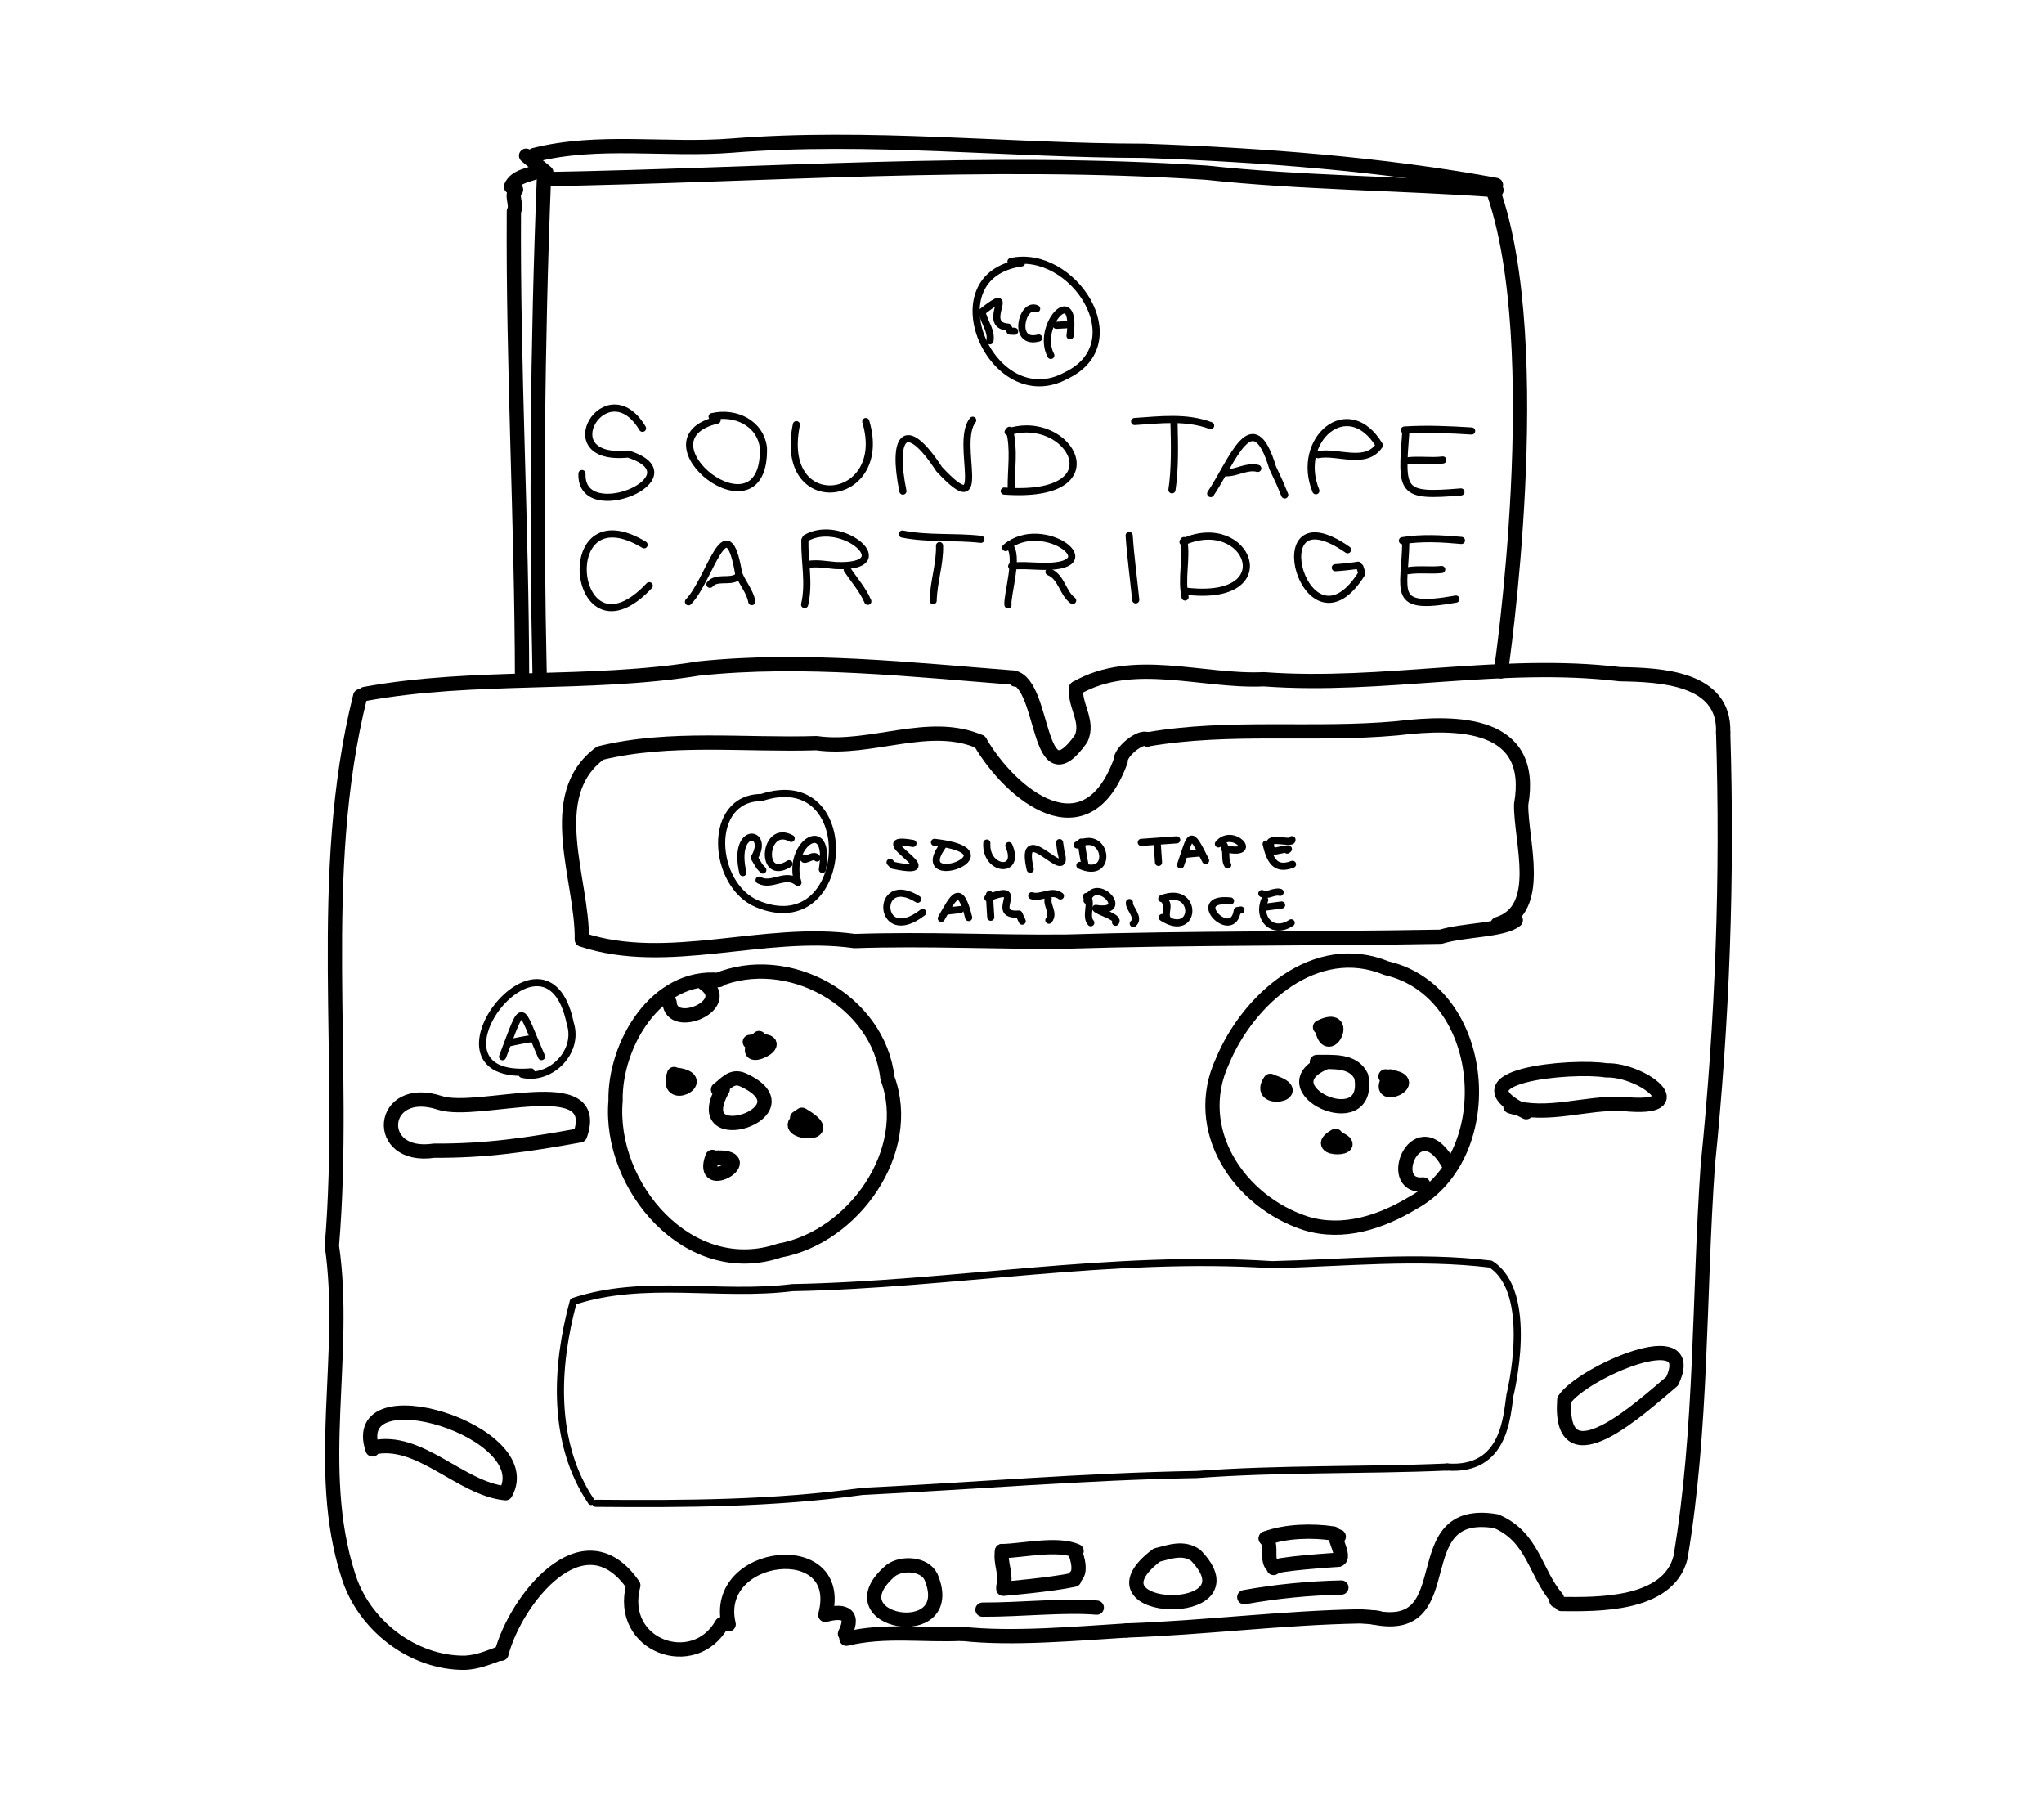 <?xml version="1.0" encoding="UTF-8" standalone="no"?>
<!-- Created by Ashley Blewer - This work is licensed under a Creative Commons Attribution 4.0 International License -->

<svg
   width="544"
   height="480"
   viewBox="0 0 143.933 127"
   version="1.1"
   id="svg2490"
   inkscape:version="1.2.2 (1:1.2.2+202212051552+b0a8486541)"
   sodipodi:docname="1958-sound-tape-cartridge-3.svg"
   xmlns:inkscape="http://www.inkscape.org/namespaces/inkscape"
   xmlns:sodipodi="http://sodipodi.sourceforge.net/DTD/sodipodi-0.dtd"
   xmlns="http://www.w3.org/2000/svg"
   xmlns:svg="http://www.w3.org/2000/svg">
  <sodipodi:namedview
     id="namedview2492"
     pagecolor="#ffffff"
     bordercolor="#666666"
     borderopacity="1.0"
     inkscape:pageshadow="2"
     inkscape:pageopacity="0.0"
     inkscape:pagecheckerboard="0"
     inkscape:document-units="mm"
     showgrid="false"
     units="px"
     inkscape:zoom="0.90583674"
     inkscape:cx="53.541657"
     inkscape:cy="253.35691"
     inkscape:window-width="1846"
     inkscape:window-height="1136"
     inkscape:window-x="0"
     inkscape:window-y="0"
     inkscape:window-maximized="1"
     inkscape:current-layer="g4731"
     inkscape:showpageshadow="2"
     inkscape:deskcolor="#d1d1d1" />
  <defs
     id="defs2487" />
  <g
     inkscape:label="Layer 1"
     inkscape:groupmode="layer"
     id="layer1">
    <g
       id="g4731"
       transform="matrix(0.33,0,0,0.329,-241.789,1.731)"
       style="stroke-width:2.687">
      <g
         id="g104528"
         transform="matrix(1,0,0,-1,0,792)"
         style="stroke-width:2.687">
        <g
           id="g104530"
           style="stroke-width:2.687" />
      </g>
      <g
         id="g104996"
         transform="matrix(1,0,0,-1,0,792)"
         style="stroke-width:2.687">
        <g
           id="g104998"
           style="stroke-width:2.687" />
      </g>
      <g
         id="g4111"
         transform="matrix(1.038,0,0,1.04,-45.963,-38.891)"
         style="stroke-width:1.122">
        <g
           id="g1042"
           transform="matrix(1,0,0,-1,0,792)"
           style="stroke-width:1.122">
          <g
             id="g1044"
             style="stroke-width:1.122">
            <path
               d="m 861.103,619.944 c -0.759,34.356 -0.483,68.736 0.867,103.074"
               style="fill:none;stroke:#000000;stroke-width:2.934;stroke-linecap:round;stroke-linejoin:round;stroke-miterlimit:10;stroke-dasharray:none;stroke-opacity:1"
               id="path1046"
               sodipodi:nodetypes="ccccc" />
          </g>
        </g>
        <g
           id="g1048"
           transform="matrix(1,0,0,-1,0,792)"
           style="stroke-width:1.122">
          <g
             id="g1050"
             style="stroke-width:1.122">
            <path
               d="m 857.474,619.944 c -0.056,32.09 -1.883,64.153 -1.683,96.246 0.75,1.411 -0.733,3.19 0.449,4.464"
               style="fill:none;stroke:#000000;stroke-width:2.934;stroke-linecap:round;stroke-linejoin:round;stroke-miterlimit:10;stroke-dasharray:none;stroke-opacity:1"
               id="path1052"
               sodipodi:nodetypes="ccc" />
          </g>
        </g>
        <g
           id="g1054"
           transform="matrix(1,0,0,-1,0,792)"
           style="stroke-width:1.122">
          <g
             id="g1056"
             style="stroke-width:1.122">
            <path
               d="m 855.199,721.262 c 0.938,2.238 3.864,2.338 5.694,3.254"
               style="fill:none;stroke:#000000;stroke-width:2.934;stroke-linecap:round;stroke-linejoin:round;stroke-miterlimit:10;stroke-dasharray:none;stroke-opacity:1"
               id="path1058" />
          </g>
        </g>
        <g
           id="g1060"
           transform="matrix(1,0,0,-1,0,792)"
           style="stroke-width:1.122">
          <g
             id="g1062"
             style="stroke-width:1.122">
            <path
               d="m 862.459,724.177 c -0.772,0.642 -3.545,2.943 -4.158,3.452"
               style="fill:none;stroke:#000000;stroke-width:2.934;stroke-linecap:round;stroke-linejoin:round;stroke-miterlimit:10;stroke-dasharray:none;stroke-opacity:1"
               id="path1064" />
          </g>
        </g>
        <g
           id="g1066"
           transform="matrix(1,0,0,-1,0,792)"
           style="stroke-width:1.122">
          <g
             id="g1068"
             style="stroke-width:1.122">
            <path
               d="m 859.959,727.761 c 13.187,3.346 27.142,0.868 40.635,1.94 28.204,2.253 56.497,-1.032 84.747,-1.066 24.127,-0.847 49.107,-2.744 72.342,-7.024"
               style="fill:none;stroke:#000000;stroke-width:2.934;stroke-linecap:round;stroke-linejoin:round;stroke-miterlimit:10;stroke-dasharray:none;stroke-opacity:1"
               id="path1070" />
          </g>
        </g>
        <g
           id="g1072"
           transform="matrix(1,0,0,-1,0,792)"
           style="stroke-width:1.122">
          <g
             id="g1074"
             style="stroke-width:1.122">
            <path
               d="m 862.065,722.799 c 45.362,0.784 90.766,4.307 136.108,1.33 19.817,-2.139 39.792,-2.153 59.62,-3.595"
               style="fill:none;stroke:#000000;stroke-width:2.934;stroke-linecap:round;stroke-linejoin:round;stroke-miterlimit:10;stroke-dasharray:none;stroke-opacity:1"
               id="path1076"
               sodipodi:nodetypes="ccc" />
          </g>
        </g>
        <g
           id="g1078"
           transform="matrix(1,0,0,-1,0,792)"
           style="stroke-width:1.122">
          <g
             id="g1080"
             style="stroke-width:1.122">
            <path
               d="m 1057.017,720.621 c 11.557,-32.245 1.688,-99.104 1.688,-99.104"
               style="fill:none;stroke:#000000;stroke-width:2.934;stroke-linecap:round;stroke-linejoin:round;stroke-miterlimit:10;stroke-dasharray:none;stroke-opacity:1"
               id="path1082"
               sodipodi:nodetypes="cc" />
          </g>
        </g>
        <g
           id="g1084"
           transform="matrix(1,0,0,-1,0,792)"
           style="stroke-width:1.122">
          <g
             id="g1086"
             style="stroke-width:1.122">
            <path
               d="m 825.157,616.878 c 22.633,4.149 45.893,1.558 68.632,5.229 21.464,2.261 43.853,-0.252 64.712,-1.867 l 0.379,-0.403"
               style="fill:none;stroke:#000000;stroke-width:2.934;stroke-linecap:round;stroke-linejoin:round;stroke-miterlimit:10;stroke-dasharray:none;stroke-opacity:1"
               id="path1088" />
          </g>
        </g>
        <g
           id="g1090"
           transform="matrix(1,0,0,-1,0,792)"
           style="stroke-width:1.122">
          <g
             id="g1092"
             style="stroke-width:1.122">
            <path
               d="m 958.502,620.24 c 6.615,-1.397 4.656,-25.542 13.856,-12.619 1.762,3.529 -1.455,7.096 -0.96,10.448"
               style="fill:none;stroke:#000000;stroke-width:2.934;stroke-linecap:round;stroke-linejoin:round;stroke-miterlimit:10;stroke-dasharray:none;stroke-opacity:1"
               id="path1094"
               sodipodi:nodetypes="ccc" />
          </g>
        </g>
        <g
           id="g1096"
           transform="matrix(1,0,0,-1,0,792)"
           style="stroke-width:1.122">
          <g
             id="g1098"
             style="stroke-width:1.122">
            <path
               d="m 971.398,618.068 c 11.638,6.722 25.846,1.234 38.58,1.828 24.46,-1.816 48.789,3.981 73.205,1.041 8.151,-0.145 21.581,-0.627 21.201,-11.939"
               style="fill:none;stroke:#000000;stroke-width:2.934;stroke-linecap:round;stroke-linejoin:round;stroke-miterlimit:10;stroke-dasharray:none;stroke-opacity:1"
               id="path1100" />
          </g>
        </g>
        <g
           id="g1102"
           transform="matrix(1,0,0,-1,0,792)"
           style="stroke-width:1.122">
          <g
             id="g1104"
             style="stroke-width:1.122">
            <path
               d="m 824.205,616.43 c -9.258,-37.066 -2.659,-75.47 -5.825,-113.099 3.265,-22.459 -3.689,-45.735 3.344,-67.772 3.133,-10.261 13.252,-18.132 23.998,-18.029 2.484,0.113 4.714,1.008 7.01,1.877"
               style="fill:none;stroke:#000000;stroke-width:2.934;stroke-linecap:round;stroke-linejoin:round;stroke-miterlimit:10;stroke-dasharray:none;stroke-opacity:1"
               id="path1106" />
          </g>
        </g>
        <g
           id="g1108"
           transform="matrix(1,0,0,-1,0,792)"
           style="stroke-width:1.122">
          <g
             id="g1110"
             style="stroke-width:1.122">
            <path
               d="m 1104.384,608.997 c 0.931,-29.988 -0.126,-59.247 -3.161,-89.157 -1.866,-26.867 -1.128,-54.052 -5.609,-80.662 -2.538,-9.999 -17.376,-9.615 -24.49,-9.562"
               style="fill:none;stroke:#000000;stroke-width:2.934;stroke-linecap:round;stroke-linejoin:round;stroke-miterlimit:10;stroke-dasharray:none;stroke-opacity:1"
               id="path1112"
               sodipodi:nodetypes="cccc" />
          </g>
        </g>
        <g
           id="g1114"
           transform="matrix(1,0,0,-1,0,792)"
           style="stroke-width:1.122">
          <g
             id="g1116"
             style="stroke-width:1.122">
            <path
               d="m 853.234,419.394 c 2.792,10.871 16.83,29.008 27.109,14.073 -3.308,-12.476 12.487,-18.092 18.191,-7.986"
               style="fill:none;stroke:#000000;stroke-width:2.934;stroke-linecap:round;stroke-linejoin:round;stroke-miterlimit:10;stroke-dasharray:none;stroke-opacity:1"
               id="path1118" />
          </g>
        </g>
        <g
           id="g1120"
           transform="matrix(1,0,0,-1,0,792)"
           style="stroke-width:1.122">
          <g
             id="g1122"
             style="stroke-width:1.122">
            <path
               d="m 899.944,425.442 c -3.592,15.09 24.219,18.318 19.865,1.935 3.023,0.831 6.358,0.798 4.046,-3.88"
               style="fill:none;stroke:#000000;stroke-width:2.934;stroke-linecap:round;stroke-linejoin:round;stroke-miterlimit:10;stroke-dasharray:none;stroke-opacity:1"
               id="path1124" />
          </g>
        </g>
        <g
           id="g1126"
           transform="matrix(1,0,0,-1,0,792)"
           style="stroke-width:1.122">
          <g
             id="g1128"
             style="stroke-width:1.122">
            <path
               d="m 924.159,422.478 c 7.894,1.904 15.673,0.639 23.726,1.016"
               style="fill:none;stroke:#000000;stroke-width:2.934;stroke-linecap:round;stroke-linejoin:round;stroke-miterlimit:10;stroke-dasharray:none;stroke-opacity:1"
               id="path1130"
               sodipodi:nodetypes="cc" />
          </g>
        </g>
        <g
           id="g1132"
           transform="matrix(1,0,0,-1,0,792)"
           style="stroke-width:1.122">
          <g
             id="g1134"
             style="stroke-width:1.122">
            <path
               d="m 947.885,423.494 c 10.238,-1.167 23.703,0.065 33.873,0.681"
               style="fill:none;stroke:#000000;stroke-width:2.934;stroke-linecap:round;stroke-linejoin:round;stroke-miterlimit:10;stroke-dasharray:none;stroke-opacity:1"
               id="path1136"
               sodipodi:nodetypes="cc" />
          </g>
        </g>
        <g
           id="g1138"
           transform="matrix(1,0,0,-1,0,792)"
           style="stroke-width:1.122">
          <g
             id="g1140"
             style="stroke-width:1.122">
            <path
               d="m 981.758,424.175 c 16.044,0.558 31.996,2.622 48.035,2.906 l 1.811,-0.12 1.794,-0.183"
               style="fill:none;stroke:#000000;stroke-width:2.934;stroke-linecap:round;stroke-linejoin:round;stroke-miterlimit:10;stroke-dasharray:none;stroke-opacity:1"
               id="path1142" />
          </g>
        </g>
        <g
           id="g1144"
           transform="matrix(1,0,0,-1,0,792)"
           style="stroke-width:1.122">
          <g
             id="g1146"
             style="stroke-width:1.122">
            <path
               d="m 1032.501,426.87 c 18.667,-3.926 5.874,23.036 25.216,19.79 7.628,-3.245 7.978,-10.566 12.496,-15.852 l -0.099,-0.491"
               style="fill:none;stroke:#000000;stroke-width:2.934;stroke-linecap:round;stroke-linejoin:round;stroke-miterlimit:10;stroke-dasharray:none;stroke-opacity:1"
               id="path1148"
               sodipodi:nodetypes="cccc" />
          </g>
        </g>
        <g
           id="g1150"
           transform="matrix(1,0,0,-1,0,792)"
           style="stroke-width:1.122">
          <g
             id="g1152"
             style="stroke-width:1.122">
            <path
               d="m 1018.577,507.951 c -13.76,4.461 -23.656,19.284 -17.115,33.373 5.274,12.723 19.158,25.146 33.688,19.133 20.881,-4.794 23.76,-38.278 5.459,-48.298 -6.469,-3.904 -14.273,-6.587 -22.032,-4.208"
               style="fill:none;stroke:#000000;stroke-width:2.934;stroke-linecap:round;stroke-linejoin:round;stroke-miterlimit:10;stroke-dasharray:none;stroke-opacity:1"
               id="path1154"
               sodipodi:nodetypes="ccccc" />
          </g>
        </g>
        <g
           id="g1156-6"
           transform="matrix(1,0,0,-1,0,792)"
           style="stroke-width:1.122">
          <g
             id="g1158"
             style="stroke-width:1.122">
            <path
               d="m 897.395,557.931 c 14.728,6.204 33.392,-4.13 35.193,-20.086 5.559,-14.947 -6.913,-32.732 -22.194,-35.497 -18.589,-6.331 -35.207,13.138 -33.7,30.814 -0.218,11.497 8.295,26.108 21.331,24.861"
               style="fill:none;stroke:#000000;stroke-width:2.934;stroke-linecap:round;stroke-linejoin:round;stroke-miterlimit:10;stroke-dasharray:none;stroke-opacity:1"
               id="path1160" />
          </g>
        </g>
        <g
           id="g1162"
           transform="matrix(1,0,0,-1,0,792)"
           style="stroke-width:1.122">
          <g
             id="g1164"
             style="stroke-width:1.122">
            <path
               d="m 887.796,553.395 c 0.382,-6.083 13.545,-0.429 7.041,3.969"
               style="fill:none;stroke:#000000;stroke-width:2.934;stroke-linecap:round;stroke-linejoin:round;stroke-miterlimit:10;stroke-dasharray:none;stroke-opacity:1"
               id="path1166" />
          </g>
        </g>
        <g
           id="g1168"
           transform="matrix(1,0,0,-1,0,792)"
           style="stroke-width:1.122">
          <g
             id="g1170"
             style="stroke-width:1.122">
            <path
               d="m 1048.264,519.518 c -6.621,12.852 -13.724,-4.354 -5.54,-3.567"
               style="fill:none;stroke:#000000;stroke-width:2.934;stroke-linecap:round;stroke-linejoin:round;stroke-miterlimit:10;stroke-dasharray:none;stroke-opacity:1"
               id="path1172" />
          </g>
        </g>
        <g
           id="g1174"
           transform="matrix(1,0,0,-1,0,792)"
           style="stroke-width:1.122">
          <g
             id="g1176"
             style="stroke-width:1.122">
            <path
               d="m 1022.91,541.17 c -13.337,-5.198 9.437,-15.933 7.082,-2.993 -1.627,3.469 -6.02,2.929 -9.126,2.98"
               style="fill:none;stroke:#000000;stroke-width:2.934;stroke-linecap:round;stroke-linejoin:round;stroke-miterlimit:10;stroke-dasharray:none;stroke-opacity:1"
               id="path1178" />
          </g>
        </g>
        <g
           id="g1180"
           transform="matrix(1,0,0,-1,0,792)"
           style="stroke-width:1.122">
          <g
             id="g1182"
             style="stroke-width:1.122">
            <path
               d="m 1021.979,547.749 c 1.285,-6.033 6.056,3.814 -0.462,0.562"
               style="fill:none;stroke:#000000;stroke-width:2.934;stroke-linecap:round;stroke-linejoin:round;stroke-miterlimit:10;stroke-dasharray:none;stroke-opacity:1"
               id="path1184" />
          </g>
        </g>
        <g
           id="g1186"
           transform="matrix(1,0,0,-1,0,792)"
           style="stroke-width:1.122">
          <g
             id="g1188"
             style="stroke-width:1.122">
            <path
               d="m 1035.954,538.176 c -4.228,-6.062 7.997,-0.644 -0.975,0.009"
               style="fill:none;stroke:#000000;stroke-width:2.934;stroke-linecap:round;stroke-linejoin:round;stroke-miterlimit:10;stroke-dasharray:none;stroke-opacity:1"
               id="path1190" />
          </g>
        </g>
        <g
           id="g1192"
           transform="matrix(1,0,0,-1,0,792)"
           style="stroke-width:1.122">
          <g
             id="g1194"
             style="stroke-width:1.122">
            <path
               d="m 1024.713,525.958 c -5.777,-3.254 6.93,-2.906 -0.207,-0.268"
               style="fill:none;stroke:#000000;stroke-width:2.934;stroke-linecap:round;stroke-linejoin:round;stroke-miterlimit:10;stroke-dasharray:none;stroke-opacity:1"
               id="path1196" />
          </g>
        </g>
        <g
           id="g1198"
           transform="matrix(1,0,0,-1,0,792)"
           style="stroke-width:1.122">
          <g
             id="g1200"
             style="stroke-width:1.122">
            <path
               d="m 1011.286,537.272 c -3.236,-4.749 8.128,-2.632 0.396,-0.199 l -0.333,-0.278"
               style="fill:none;stroke:#000000;stroke-width:2.934;stroke-linecap:round;stroke-linejoin:round;stroke-miterlimit:10;stroke-dasharray:none;stroke-opacity:1"
               id="path1202" />
          </g>
        </g>
        <g
           id="g1204"
           transform="matrix(1,0,0,-1,0,792)"
           style="stroke-width:1.122">
          <g
             id="g1206"
             style="stroke-width:1.122">
            <path
               d="m 898.727,535.541 c -7.561,-13.247 18.629,-4.617 4.132,1.947 -2.313,1.035 -3.605,-0.953 -5.096,-2.012"
               style="fill:none;stroke:#000000;stroke-width:2.934;stroke-linecap:round;stroke-linejoin:round;stroke-miterlimit:10;stroke-dasharray:none;stroke-opacity:1"
               id="path1208" />
          </g>
        </g>
        <g
           id="g1210"
           transform="matrix(1,0,0,-1,0,792)"
           style="stroke-width:1.122">
          <g
             id="g1212"
             style="stroke-width:1.122">
            <path
               d="m 888.729,538.675 c -2.063,-6.088 7.428,-1.235 0.808,-0.192"
               style="fill:none;stroke:#000000;stroke-width:2.934;stroke-linecap:round;stroke-linejoin:round;stroke-miterlimit:10;stroke-dasharray:none;stroke-opacity:1"
               id="path1214" />
          </g>
        </g>
        <g
           id="g1216"
           transform="matrix(1,0,0,-1,0,792)"
           style="stroke-width:1.122">
          <g
             id="g1218"
             style="stroke-width:1.122">
            <path
               d="m 906.175,546.077 c -5.91,-7.068 8.923,0.532 -1.879,-0.801"
               style="fill:none;stroke:#000000;stroke-width:2.934;stroke-linecap:round;stroke-linejoin:round;stroke-miterlimit:10;stroke-dasharray:none;stroke-opacity:1"
               id="path1220" />
          </g>
        </g>
        <g
           id="g1222"
           transform="matrix(1,0,0,-1,0,792)"
           style="stroke-width:1.122">
          <g
             id="g1224"
             style="stroke-width:1.122">
            <path
               d="m 915.494,529.85 c -7.258,-3.156 8.64,-4.818 -0.479,0.446 l -0.998,-0.666"
               style="fill:none;stroke:#000000;stroke-width:2.934;stroke-linecap:round;stroke-linejoin:round;stroke-miterlimit:10;stroke-dasharray:none;stroke-opacity:1"
               id="path1226" />
          </g>
        </g>
        <g
           id="g1228"
           transform="matrix(1,0,0,-1,0,792)"
           style="stroke-width:1.122">
          <g
             id="g1230"
             style="stroke-width:1.122">
            <path
               d="m 896.605,521.625 c -2.951,-8.019 10.538,0.452 0.25,-0.165"
               style="fill:none;stroke:#000000;stroke-width:2.934;stroke-linecap:round;stroke-linejoin:round;stroke-miterlimit:10;stroke-dasharray:none;stroke-opacity:1"
               id="path1232" />
          </g>
        </g>
        <g
           id="g1234"
           transform="matrix(1,0,0,-1,0,792)"
           style="stroke-width:1.122">
          <g
             id="g1236"
             style="stroke-width:1.122">
            <path
               d="m 933.357,436.574 c -12.793,-10.759 14.113,-15.536 8.185,-1.379 -1.347,2.769 -5.913,2.985 -8.185,1.379"
               style="fill:none;stroke:#000000;stroke-width:2.934;stroke-linecap:round;stroke-linejoin:round;stroke-miterlimit:10;stroke-dasharray:none;stroke-opacity:1"
               id="path1238"
               sodipodi:nodetypes="ccc" />
          </g>
        </g>
        <g
           id="g1240"
           transform="matrix(1,0,0,-1,0,792)"
           style="stroke-width:1.122">
          <g
             id="g1242"
             style="stroke-width:1.122">
            <path
               d="m 956.422,433.287 c 0.735,2.425 -0.753,4.811 -0.257,7.249"
               style="fill:none;stroke:#000000;stroke-width:2.934;stroke-linecap:round;stroke-linejoin:round;stroke-miterlimit:10;stroke-dasharray:none;stroke-opacity:1"
               id="path1244" />
          </g>
        </g>
        <g
           id="g1246"
           transform="matrix(1,0,0,-1,0,792)"
           style="stroke-width:1.122">
          <g
             id="g1248"
             style="stroke-width:1.122">
            <path
               d="m 956.118,440.487 c 4.803,0.185 11.441,1.741 15.356,0.033"
               style="fill:none;stroke:#000000;stroke-width:2.934;stroke-linecap:round;stroke-linejoin:round;stroke-miterlimit:10;stroke-dasharray:none;stroke-opacity:1"
               id="path1250" />
          </g>
        </g>
        <g
           id="g1252"
           transform="matrix(1,0,0,-1,0,792)"
           style="stroke-width:1.122">
          <g
             id="g1254"
             style="stroke-width:1.122">
            <path
               d="m 971.1,440.476 c 0,0 1.684,-3.988 0.095,-5.258"
               style="fill:none;stroke:#000000;stroke-width:2.934;stroke-linecap:round;stroke-linejoin:round;stroke-miterlimit:10;stroke-dasharray:none;stroke-opacity:1"
               id="path1256"
               sodipodi:nodetypes="cc" />
          </g>
        </g>
        <g
           id="g1258"
           transform="matrix(1,0,0,-1,0,792)"
           style="stroke-width:1.122">
          <g
             id="g1260"
             style="stroke-width:1.122">
            <path
               d="m 956.407,432.751 c 0,0 9.773,0.823 14.574,1.865"
               style="fill:none;stroke:#000000;stroke-width:2.934;stroke-linecap:round;stroke-linejoin:round;stroke-miterlimit:10;stroke-dasharray:none;stroke-opacity:1"
               id="path1262"
               sodipodi:nodetypes="cc" />
          </g>
        </g>
        <g
           id="g1264"
           transform="matrix(1,0,0,-1,0,792)"
           style="stroke-width:1.122">
          <g
             id="g1266"
             style="stroke-width:1.122">
            <path
               d="m 987.955,439.687 c -16.336,-12.336 21.057,-13.491 7.988,-0.04 -2.539,1.788 -5.341,0.704 -7.988,0.04"
               style="fill:none;stroke:#000000;stroke-width:2.934;stroke-linecap:round;stroke-linejoin:round;stroke-miterlimit:10;stroke-dasharray:none;stroke-opacity:1"
               id="path1268"
               sodipodi:nodetypes="ccc" />
          </g>
        </g>
        <g
           id="g1270"
           transform="matrix(1,0,0,-1,0,792)"
           style="stroke-width:1.122">
          <g
             id="g1272"
             style="stroke-width:1.122">
            <path
               d="m 1010.36,443.126 c 1.33,-1.397 0.249,-3.687 1.075,-5.271"
               style="fill:none;stroke:#000000;stroke-width:2.934;stroke-linecap:round;stroke-linejoin:round;stroke-miterlimit:10;stroke-dasharray:none;stroke-opacity:1"
               id="path1274" />
          </g>
        </g>
        <g
           id="g1276"
           transform="matrix(1,0,0,-1,0,792)"
           style="stroke-width:1.122">
          <g
             id="g1278"
             style="stroke-width:1.122">
            <path
               d="m 1010.36,443.126 c 4.199,1.56 9.681,1.648 13.896,1.007"
               style="fill:none;stroke:#000000;stroke-width:2.934;stroke-linecap:round;stroke-linejoin:round;stroke-miterlimit:10;stroke-dasharray:none;stroke-opacity:1"
               id="path1280"
               sodipodi:nodetypes="cc" />
          </g>
        </g>
        <g
           id="g1282"
           transform="matrix(1,0,0,-1,0,792)"
           style="stroke-width:1.122">
          <g
             id="g1284"
             style="stroke-width:1.122">
            <path
               d="m 1025.368,443.5 c -2.033,1.145 1.891,-4.622 -0.215,-4.785"
               style="fill:none;stroke:#000000;stroke-width:2.934;stroke-linecap:round;stroke-linejoin:round;stroke-miterlimit:10;stroke-dasharray:none;stroke-opacity:1"
               id="path1286" />
          </g>
        </g>
        <g
           id="g1288"
           transform="matrix(1,0,0,-1,0,792)"
           style="stroke-width:1.122">
          <g
             id="g1290"
             style="stroke-width:1.122">
            <path
               d="m 1011.967,437.03 c -0.532,0.825 13.186,1.684 13.186,1.684"
               style="fill:none;stroke:#000000;stroke-width:2.934;stroke-linecap:round;stroke-linejoin:round;stroke-miterlimit:10;stroke-dasharray:none;stroke-opacity:1"
               id="path1292"
               sodipodi:nodetypes="cc" />
          </g>
        </g>
        <g
           id="g1294"
           transform="matrix(1,0,0,-1,0,792)"
           style="stroke-width:1.122">
          <g
             id="g1296"
             style="stroke-width:1.122">
            <path
               d="m 1005.939,431.031 c 6.587,1.189 13.276,1.829 19.967,1.985"
               style="fill:none;stroke:#000000;stroke-width:2.934;stroke-linecap:round;stroke-linejoin:round;stroke-miterlimit:10;stroke-dasharray:none;stroke-opacity:1"
               id="path1298" />
          </g>
        </g>
        <g
           id="g1300"
           transform="matrix(1,0,0,-1,0,792)"
           style="stroke-width:1.122">
          <g
             id="g1302"
             style="stroke-width:1.122">
            <path
               d="m 952.125,428.463 c 7.651,-0.043 16.894,0.987 23.495,0.415"
               style="fill:none;stroke:#000000;stroke-width:2.934;stroke-linecap:round;stroke-linejoin:round;stroke-miterlimit:10;stroke-dasharray:none;stroke-opacity:1"
               id="path1304" />
          </g>
        </g>
        <g
           id="g1306"
           transform="matrix(1,0,0,-1,0,792)"
           style="stroke-width:1.122">
          <g
             id="g1308"
             style="stroke-width:1.122">
            <path
               d="m 826.734,461.434 c -5.341,15.927 34.47,3.684 27.347,-9.015 -9.35,0.914 -17.762,11.675 -27.394,9.365"
               style="fill:none;stroke:#000000;stroke-width:2.934;stroke-linecap:round;stroke-linejoin:round;stroke-miterlimit:10;stroke-dasharray:none;stroke-opacity:1"
               id="path1310" />
          </g>
        </g>
        <g
           id="g1312"
           transform="matrix(1,0,0,-1,0,792)"
           style="stroke-width:1.122">
          <g
             id="g1314"
             style="stroke-width:1.122" />
        </g>
        <g
           id="g1318"
           transform="matrix(1,0,0,-1,0,792)"
           style="stroke-width:1.122">
          <g
             id="g1320"
             style="stroke-width:1.122">
            <path
               d="m 1093.897,475.467 c -6.114,-5.126 -23.4,-21.257 -22.168,-3.799 3.646,5.541 28.021,16.277 22.168,3.799"
               style="fill:none;stroke:#000000;stroke-width:2.934;stroke-linecap:round;stroke-linejoin:round;stroke-miterlimit:10;stroke-dasharray:none;stroke-opacity:1"
               id="path1322"
               sodipodi:nodetypes="ccc" />
          </g>
        </g>
        <g
           id="g1324"
           transform="matrix(1,0,0,-1,0,792)"
           style="stroke-width:1.122">
          <g
             id="g1326"
             style="stroke-width:1.122">
            <path
               d="m 839.389,522.902 c -12.663,-1.895 -11.316,13.983 1.209,9.832 8.067,-2.569 33.598,6.82 28.794,-6.677 -10.568,-1.914 -19.28,-3.225 -30.003,-3.155"
               style="fill:none;stroke:#000000;stroke-width:2.934;stroke-linecap:round;stroke-linejoin:round;stroke-miterlimit:10;stroke-dasharray:none;stroke-opacity:1"
               id="path1328"
               sodipodi:nodetypes="cccc" />
          </g>
        </g>
        <g
           id="g1330"
           transform="matrix(1,0,0,-1,0,792)"
           style="stroke-width:1.122">
          <g
             id="g1332"
             style="stroke-width:1.122">
            <path
               d="m 1063.906,530.819 c -15.824,7.527 9.527,9.742 16.456,8.606 7.346,0.228 18.552,-8.425 3.594,-6.92 -7.791,0.44 -15.645,-2.862 -23.302,-0.489"
               style="fill:none;stroke:#000000;stroke-width:2.934;stroke-linecap:round;stroke-linejoin:round;stroke-miterlimit:10;stroke-dasharray:none;stroke-opacity:1"
               id="path1334"
               sodipodi:nodetypes="cccc" />
          </g>
        </g>
        <g
           id="g1336"
           transform="matrix(1,0,0,-1,0,792)"
           style="stroke-width:1.122">
          <g
             id="g1338"
             style="stroke-width:1.122">
            <path
               d="m 951.607,607.03 c 6.428,-11.014 21.814,-23.382 28.92,-3.949 -0.158,1.842 4.129,5.315 5.483,4.446"
               style="fill:none;stroke:#000000;stroke-width:2.934;stroke-linecap:round;stroke-linejoin:round;stroke-miterlimit:10;stroke-dasharray:none;stroke-opacity:1"
               id="path1340"
               sodipodi:nodetypes="ccc" />
          </g>
        </g>
        <g
           id="g1342"
           transform="matrix(1,0,0,-1,0,792)"
           style="stroke-width:1.122">
          <g
             id="g1344"
             style="stroke-width:1.122">
            <path
               d="m 986.01,607.527 c 16.942,2.93 34.281,0.717 51.379,2.287 12.456,1.499 28.461,1.372 25.472,-15.672 -0.118,-7.555 4.779,-21.657 -4.841,-24.623"
               style="fill:none;stroke:#000000;stroke-width:2.934;stroke-linecap:round;stroke-linejoin:round;stroke-miterlimit:10;stroke-dasharray:none;stroke-opacity:1"
               id="path1346" />
          </g>
        </g>
        <g
           id="g1348"
           transform="matrix(1,0,0,-1,0,792)"
           style="stroke-width:1.122">
          <g
             id="g1350"
             style="stroke-width:1.122">
            <path
               d="m 951.607,607.03 c -10.427,4.584 -22.417,-1.861 -33.597,-0.278 -14.767,-0.47 -30.175,1.462 -44.466,-2.042 -11.855,-8.716 -3.575,-26.181 -3.789,-38.381 17.681,-5.878 37.49,2.323 56.065,-0.3 15.268,0.5 28.415,-0.249 43.528,-0.113 25.66,0.804 51.33,0.538 77.007,1.004 4.715,1.476 12.837,1.265 15.402,3.394"
               style="fill:none;stroke:#000000;stroke-width:2.934;stroke-linecap:round;stroke-linejoin:round;stroke-miterlimit:10;stroke-dasharray:none;stroke-opacity:1"
               id="path1352" />
          </g>
        </g>
        <g
           id="g1354"
           transform="matrix(1,0,0,-1,0,792)"
           style="stroke-width:1.122">
          <g
             id="g1356"
             style="stroke-width:1.122">
            <path
               d="m 859.332,539.111 c -24.441,-2.076 3.078,34.225 8.042,9.999 1.924,-5.96 -4.148,-11.849 -9.889,-10.496"
               style="fill:none;stroke:#000000;stroke-width:1.467;stroke-linecap:round;stroke-linejoin:round;stroke-miterlimit:10;stroke-dasharray:none;stroke-opacity:1"
               id="path1358" />
          </g>
        </g>
        <g
           id="g1360"
           transform="matrix(1,0,0,-1,0,792)"
           style="stroke-width:1.122">
          <g
             id="g1362"
             style="stroke-width:1.122">
            <path
               d="m 861.475,542.252 c -4.645,10.648 -3.519,11.8 -8.002,-0.021"
               style="fill:none;stroke:#000000;stroke-width:1.467;stroke-linecap:round;stroke-linejoin:round;stroke-miterlimit:10;stroke-dasharray:none;stroke-opacity:1"
               id="path1364" />
          </g>
        </g>
        <g
           id="g1366"
           transform="matrix(1,0,0,-1,0,792)"
           style="stroke-width:1.122">
          <g
             id="g1368"
             style="stroke-width:1.122">
            <path
               d="m 854.713,545.048 c 0.756,0.211 3.817,0.804 4.591,0.89"
               style="fill:none;stroke:#000000;stroke-width:1.467;stroke-linecap:round;stroke-linejoin:round;stroke-miterlimit:10;stroke-dasharray:none;stroke-opacity:1"
               id="path1370" />
          </g>
        </g>
        <g
           id="g1372"
           transform="matrix(1,0,0,-1,0,792)"
           style="stroke-width:1.122">
          <g
             id="g1374"
             style="stroke-width:1.122">
            <path
               d="m 882.236,671.543 c -7.396,12.363 -19.08,-6.947 -2.949,-5.302 14.587,-4.668 -9.952,-15.033 -9.494,-4.023"
               style="fill:none;stroke:#000000;stroke-width:1.467;stroke-linecap:round;stroke-linejoin:round;stroke-miterlimit:10;stroke-dasharray:none;stroke-opacity:1"
               id="path1376" />
          </g>
        </g>
        <g
           id="g1378"
           transform="matrix(1,0,0,-1,0,792)"
           style="stroke-width:1.122">
          <g
             id="g1380"
             style="stroke-width:1.122">
            <path
               d="m 897.578,673.225 c -17.073,-4.028 9.967,-25.356 9.515,-5.726 -0.625,5.196 -5.857,7.544 -10.548,6.44"
               style="fill:none;stroke:#000000;stroke-width:1.467;stroke-linecap:round;stroke-linejoin:round;stroke-miterlimit:10;stroke-dasharray:none;stroke-opacity:1"
               id="path1382" />
          </g>
        </g>
        <g
           id="g1384"
           transform="matrix(1,0,0,-1,0,792)"
           style="stroke-width:1.122">
          <g
             id="g1386"
             style="stroke-width:1.122">
            <path
               d="m 913.867,672.295 c -3.934,-19.132 19.328,-16.333 14.269,0.638"
               style="fill:none;stroke:#000000;stroke-width:1.467;stroke-linecap:round;stroke-linejoin:round;stroke-miterlimit:10;stroke-dasharray:none;stroke-opacity:1"
               id="path1388" />
          </g>
        </g>
        <g
           id="g1390"
           transform="matrix(1,0,0,-1,0,792)"
           style="stroke-width:1.122">
          <g
             id="g1392"
             style="stroke-width:1.122">
            <path
               d="m 935.764,658.61 c -2.243,11.059 0.395,15.345 7.448,4.53 10.729,-11.564 3.101,5.286 6.901,10.062"
               style="fill:none;stroke:#000000;stroke-width:1.467;stroke-linecap:round;stroke-linejoin:round;stroke-miterlimit:10;stroke-dasharray:none;stroke-opacity:1"
               id="path1394" />
          </g>
        </g>
        <g
           id="g1396"
           transform="matrix(1,0,0,-1,0,792)"
           style="stroke-width:1.122">
          <g
             id="g1398"
             style="stroke-width:1.122">
            <path
               d="m 957.676,671.136 c 1.046,-3.963 0.297,-8.058 0.359,-12.083"
               style="fill:none;stroke:#000000;stroke-width:1.467;stroke-linecap:round;stroke-linejoin:round;stroke-miterlimit:10;stroke-dasharray:none;stroke-opacity:1"
               id="path1400" />
          </g>
        </g>
        <g
           id="g1402"
           transform="matrix(1,0,0,-1,0,792)"
           style="stroke-width:1.122">
          <g
             id="g1404"
             style="stroke-width:1.122">
            <path
               d="m 957.399,670.788 c 12.654,4.134 22.667,-13.885 -0.802,-12.175"
               style="fill:none;stroke:#000000;stroke-width:1.467;stroke-linecap:round;stroke-linejoin:round;stroke-miterlimit:10;stroke-dasharray:none;stroke-opacity:1"
               id="path1406" />
          </g>
        </g>
        <g
           id="g1408"
           transform="matrix(1,0,0,-1,0,792)"
           style="stroke-width:1.122">
          <g
             id="g1410"
             style="stroke-width:1.122">
            <path
               d="m 983.398,672.938 c 5.19,0.344 10.635,1.055 15.627,-0.843"
               style="fill:none;stroke:#000000;stroke-width:1.467;stroke-linecap:round;stroke-linejoin:round;stroke-miterlimit:10;stroke-dasharray:none;stroke-opacity:1"
               id="path1412" />
          </g>
        </g>
        <g
           id="g1414"
           transform="matrix(1,0,0,-1,0,792)"
           style="stroke-width:1.122">
          <g
             id="g1416"
             style="stroke-width:1.122">
            <path
               d="m 991.5,672.669 c 0.111,-4.539 0.22,-9.547 -0.426,-13.798"
               style="fill:none;stroke:#000000;stroke-width:1.467;stroke-linecap:round;stroke-linejoin:round;stroke-miterlimit:10;stroke-dasharray:none;stroke-opacity:1"
               id="path1418" />
          </g>
        </g>
        <g
           id="g1420"
           transform="matrix(1,0,0,-1,0,792)"
           style="stroke-width:1.122">
          <g
             id="g1422"
             style="stroke-width:1.122">
            <path
               d="m 999.037,658.1 c 4.498,6.693 8.612,19.068 12.739,5.321 l 1.433,-3.08 1.05,-2.521"
               style="fill:none;stroke:#000000;stroke-width:1.467;stroke-linecap:round;stroke-linejoin:round;stroke-miterlimit:10;stroke-dasharray:none;stroke-opacity:1"
               id="path1424" />
          </g>
        </g>
        <g
           id="g1426"
           transform="matrix(1,0,0,-1,0,792)"
           style="stroke-width:1.122">
          <g
             id="g1428"
             style="stroke-width:1.122">
            <path
               d="m 1002.064,662.384 c 2.265,-0.121 4.367,1.491 6.654,0.895"
               style="fill:none;stroke:#000000;stroke-width:1.467;stroke-linecap:round;stroke-linejoin:round;stroke-miterlimit:10;stroke-dasharray:none;stroke-opacity:1"
               id="path1430" />
          </g>
        </g>
        <g
           id="g1432"
           transform="matrix(1,0,0,-1,0,792)"
           style="stroke-width:1.122">
          <g
             id="g1434"
             style="stroke-width:1.122">
            <path
               d="m 1020.658,658.678 c -4.276,10.443 6.603,20.08 13.058,9.353 -2.851,-4.214 -8.592,-1.13 -12.591,-1.919"
               style="fill:none;stroke:#000000;stroke-width:1.467;stroke-linecap:round;stroke-linejoin:round;stroke-miterlimit:10;stroke-dasharray:none;stroke-opacity:1"
               id="path1436" />
          </g>
        </g>
        <g
           id="g1438"
           transform="matrix(1,0,0,-1,0,792)"
           style="stroke-width:1.122">
          <g
             id="g1440"
             style="stroke-width:1.122">
            <path
               d="m 1039.158,670.975 c -0.942,-12.59 -1.251,-13.593 11.324,-12.539"
               style="fill:none;stroke:#000000;stroke-width:1.467;stroke-linecap:round;stroke-linejoin:round;stroke-miterlimit:10;stroke-dasharray:none;stroke-opacity:1"
               id="path1442" />
          </g>
        </g>
        <g
           id="g1444"
           transform="matrix(1,0,0,-1,0,792)"
           style="stroke-width:1.122">
          <g
             id="g1446"
             style="stroke-width:1.122">
            <path
               d="m 1039.204,664.82 c 2.513,0.343 5.047,-0.107 7.561,0.196"
               style="fill:none;stroke:#000000;stroke-width:1.467;stroke-linecap:round;stroke-linejoin:round;stroke-miterlimit:10;stroke-dasharray:none;stroke-opacity:1"
               id="path1448" />
          </g>
        </g>
        <g
           id="g1450"
           transform="matrix(1,0,0,-1,0,792)"
           style="stroke-width:1.122">
          <g
             id="g1452"
             style="stroke-width:1.122">
            <path
               d="m 1038.87,671.19 c 4.602,0.297 9.216,0.075 13.812,-0.204"
               style="fill:none;stroke:#000000;stroke-width:1.467;stroke-linecap:round;stroke-linejoin:round;stroke-miterlimit:10;stroke-dasharray:none;stroke-opacity:1"
               id="path1454" />
          </g>
        </g>
        <g
           id="g1456"
           transform="matrix(1,0,0,-1,0,792)"
           style="stroke-width:1.122">
          <g
             id="g1458"
             style="stroke-width:1.122">
            <path
               d="m 882.558,647.567 c -18.778,11.393 -14.784,-25.298 1.061,-8.412"
               style="fill:none;stroke:#000000;stroke-width:1.467;stroke-linecap:round;stroke-linejoin:round;stroke-miterlimit:10;stroke-dasharray:none;stroke-opacity:1"
               id="path1460" />
          </g>
        </g>
        <g
           id="g1462"
           transform="matrix(1,0,0,-1,0,792)"
           style="stroke-width:1.122">
          <g
             id="g1464"
             style="stroke-width:1.122">
            <path
               d="m 891.684,635.841 c 4.502,4.697 7.845,20.331 10.309,5.856 0.745,-1.994 2.32,-3.683 2.709,-5.82"
               style="fill:none;stroke:#000000;stroke-width:1.467;stroke-linecap:round;stroke-linejoin:round;stroke-miterlimit:10;stroke-dasharray:none;stroke-opacity:1"
               id="path1466" />
          </g>
        </g>
        <g
           id="g1468"
           transform="matrix(1,0,0,-1,0,792)"
           style="stroke-width:1.122">
          <g
             id="g1470"
             style="stroke-width:1.122">
            <path
               d="m 896.096,639.441 c 1.377,1.644 4.014,0.374 5.611,1.467"
               style="fill:none;stroke:#000000;stroke-width:1.467;stroke-linecap:round;stroke-linejoin:round;stroke-miterlimit:10;stroke-dasharray:none;stroke-opacity:1"
               id="path1472" />
          </g>
        </g>
        <g
           id="g1474"
           transform="matrix(1,0,0,-1,0,792)"
           style="stroke-width:1.122">
          <g
             id="g1476"
             style="stroke-width:1.122">
            <path
               d="m 915.562,635.271 c 1.028,4.379 -0.046,8.844 0.046,13.261"
               style="fill:none;stroke:#000000;stroke-width:1.467;stroke-linecap:round;stroke-linejoin:round;stroke-miterlimit:10;stroke-dasharray:none;stroke-opacity:1"
               id="path1478" />
          </g>
        </g>
        <g
           id="g1480"
           transform="matrix(1,0,0,-1,0,792)"
           style="stroke-width:1.122">
          <g
             id="g1482"
             style="stroke-width:1.122">
            <path
               d="m 915.822,648.94 c 7.467,4.358 19.687,-6.276 6.091,-5.633 -1.893,0.15 -3.808,0.556 -5.708,0.207"
               style="fill:none;stroke:#000000;stroke-width:1.467;stroke-linecap:round;stroke-linejoin:round;stroke-miterlimit:10;stroke-dasharray:none;stroke-opacity:1"
               id="path1484" />
          </g>
        </g>
        <g
           id="g1486"
           transform="matrix(1,0,0,-1,0,792)"
           style="stroke-width:1.122">
          <g
             id="g1488"
             style="stroke-width:1.122">
            <path
               d="m 924.311,642.469 c 1.443,-2.15 3.209,-4.137 4.241,-6.536"
               style="fill:none;stroke:#000000;stroke-width:1.467;stroke-linecap:round;stroke-linejoin:round;stroke-miterlimit:10;stroke-dasharray:none;stroke-opacity:1"
               id="path1490" />
          </g>
        </g>
        <g
           id="g1492"
           transform="matrix(1,0,0,-1,0,792)"
           style="stroke-width:1.122">
          <g
             id="g1494"
             style="stroke-width:1.122">
            <path
               d="m 935.656,649.777 c 5.321,-1.061 10.782,-0.472 16.146,-1.084"
               style="fill:none;stroke:#000000;stroke-width:1.467;stroke-linecap:round;stroke-linejoin:round;stroke-miterlimit:10;stroke-dasharray:none;stroke-opacity:1"
               id="path1496" />
          </g>
        </g>
        <g
           id="g1498"
           transform="matrix(1,0,0,-1,0,792)"
           style="stroke-width:1.122">
          <g
             id="g1500"
             style="stroke-width:1.122">
            <path
               d="m 943.298,647.395 c 0.101,-3.83 -1.235,-7.506 -1.314,-11.32"
               style="fill:none;stroke:#000000;stroke-width:1.467;stroke-linecap:round;stroke-linejoin:round;stroke-miterlimit:10;stroke-dasharray:none;stroke-opacity:1"
               id="path1502" />
          </g>
        </g>
        <g
           id="g1504"
           transform="matrix(1,0,0,-1,0,792)"
           style="stroke-width:1.122">
          <g
             id="g1506"
             style="stroke-width:1.122">
            <path
               d="m 957.501,647.438 c 2.343,-1.635 -0.407,-10.375 -0.133,-12.228"
               style="fill:none;stroke:#000000;stroke-width:1.467;stroke-linecap:round;stroke-linejoin:round;stroke-miterlimit:10;stroke-dasharray:none;stroke-opacity:1"
               id="path1508" />
          </g>
        </g>
        <g
           id="g1510"
           transform="matrix(1,0,0,-1,0,792)"
           style="stroke-width:1.122">
          <g
             id="g1512"
             style="stroke-width:1.122">
            <path
               d="m 956.887,646.99 c 7.731,6.689 22.232,-4.585 6.667,-3.823 -1.805,0.061 -3.622,0.233 -5.423,-0.011"
               style="fill:none;stroke:#000000;stroke-width:1.467;stroke-linecap:round;stroke-linejoin:round;stroke-miterlimit:10;stroke-dasharray:none;stroke-opacity:1"
               id="path1514" />
          </g>
        </g>
        <g
           id="g1516"
           transform="matrix(1,0,0,-1,0,792)"
           style="stroke-width:1.122">
          <g
             id="g1518"
             style="stroke-width:1.122">
            <path
               d="m 965.796,642.004 c 2.617,-1.054 2.757,-4.33 4.866,-5.898"
               style="fill:none;stroke:#000000;stroke-width:1.467;stroke-linecap:round;stroke-linejoin:round;stroke-miterlimit:10;stroke-dasharray:none;stroke-opacity:1"
               id="path1520" />
          </g>
        </g>
        <g
           id="g1522"
           transform="matrix(1,0,0,-1,0,792)"
           style="stroke-width:1.122">
          <g
             id="g1524"
             style="stroke-width:1.122">
            <path
               d="m 982.274,649.49 c 0.299,-4.418 0.916,-8.915 1.352,-13.255"
               style="fill:none;stroke:#000000;stroke-width:1.467;stroke-linecap:round;stroke-linejoin:round;stroke-miterlimit:10;stroke-dasharray:none;stroke-opacity:1"
               id="path1526" />
          </g>
        </g>
        <g
           id="g1528"
           transform="matrix(1,0,0,-1,0,792)"
           style="stroke-width:1.122">
          <g
             id="g1530"
             style="stroke-width:1.122">
            <path
               d="m 993.525,648.44 c 0.624,-3.86 -0.581,-7.738 0.244,-11.615"
               style="fill:none;stroke:#000000;stroke-width:1.467;stroke-linecap:round;stroke-linejoin:round;stroke-miterlimit:10;stroke-dasharray:none;stroke-opacity:1"
               id="path1532" />
          </g>
        </g>
        <g
           id="g1534"
           transform="matrix(1,0,0,-1,0,792)"
           style="stroke-width:1.122">
          <g
             id="g1536"
             style="stroke-width:1.122">
            <path
               d="m 993.345,648.154 c 13.377,5.993 20.716,-12.551 0.551,-10.124"
               style="fill:none;stroke:#000000;stroke-width:1.467;stroke-linecap:round;stroke-linejoin:round;stroke-miterlimit:10;stroke-dasharray:none;stroke-opacity:1"
               id="path1538" />
          </g>
        </g>
        <g
           id="g1540"
           transform="matrix(1,0,0,-1,0,792)"
           style="stroke-width:1.122">
          <g
             id="g1542"
             style="stroke-width:1.122">
            <path
               d="m 1027.178,646.55 c -18.521,12.916 -8.505,-23.315 2.943,-4.843 l -0.398,1.238"
               style="fill:none;stroke:#000000;stroke-width:1.467;stroke-linecap:round;stroke-linejoin:round;stroke-miterlimit:10;stroke-dasharray:none;stroke-opacity:1"
               id="path1544" />
          </g>
        </g>
        <g
           id="g1546"
           transform="matrix(1,0,0,-1,0,792)"
           style="stroke-width:1.122">
          <g
             id="g1548"
             style="stroke-width:1.122">
            <path
               d="m 1029.361,643.367 c -0.764,-0.154 -3.901,-0.492 -4.706,-0.508"
               style="fill:none;stroke:#000000;stroke-width:1.467;stroke-linecap:round;stroke-linejoin:round;stroke-miterlimit:10;stroke-dasharray:none;stroke-opacity:1"
               id="path1550" />
          </g>
        </g>
        <g
           id="g1552"
           transform="matrix(1,0,0,-1,0,792)"
           style="stroke-width:1.122">
          <g
             id="g1554"
             style="stroke-width:1.122">
            <path
               d="m 1039.143,648.141 c -0.157,-10.295 -3.292,-14.171 10.311,-11.74"
               style="fill:none;stroke:#000000;stroke-width:1.467;stroke-linecap:round;stroke-linejoin:round;stroke-miterlimit:10;stroke-dasharray:none;stroke-opacity:1"
               id="path1556" />
          </g>
        </g>
        <g
           id="g1558"
           transform="matrix(1,0,0,-1,0,792)"
           style="stroke-width:1.122">
          <g
             id="g1560"
             style="stroke-width:1.122">
            <path
               d="m 1039.607,642.244 c 2.291,0.373 4.615,-0.013 6.915,0.243"
               style="fill:none;stroke:#000000;stroke-width:1.467;stroke-linecap:round;stroke-linejoin:round;stroke-miterlimit:10;stroke-dasharray:none;stroke-opacity:1"
               id="path1562" />
          </g>
        </g>
        <g
           id="g1564"
           transform="matrix(1,0,0,-1,0,792)"
           style="stroke-width:1.122">
          <g
             id="g1566"
             style="stroke-width:1.122">
            <path
               d="m 1038.445,648.416 c 4.019,0.655 8.11,0.417 12.142,0.049"
               style="fill:none;stroke:#000000;stroke-width:1.467;stroke-linecap:round;stroke-linejoin:round;stroke-miterlimit:10;stroke-dasharray:none;stroke-opacity:1"
               id="path1568" />
          </g>
        </g>
        <g
           id="g1570"
           transform="matrix(1,0,0,-1,0,792)"
           style="stroke-width:1.122">
          <g
             id="g1572"
             style="stroke-width:1.122">
            <path
               d="m 960.158,705.568 c -18.68,-2.63 -6.039,-31.435 9.147,-23.188 14.162,6.765 1.293,26.248 -11.325,23.47"
               style="fill:none;stroke:#000000;stroke-width:1.467;stroke-linecap:round;stroke-linejoin:round;stroke-miterlimit:10;stroke-dasharray:none;stroke-opacity:1"
               id="path1574" />
          </g>
        </g>
        <g
           id="g1576"
           transform="matrix(1,0,0,-1,0,792)"
           style="stroke-width:1.122">
          <g
             id="g1578"
             style="stroke-width:1.122">
            <path
               d="m 952.199,694.816 c 0.502,-1.676 1.811,-3.407 1.464,-5.28"
               style="fill:none;stroke:#000000;stroke-width:1.467;stroke-linecap:round;stroke-linejoin:round;stroke-miterlimit:10;stroke-dasharray:none;stroke-opacity:1"
               id="path1580" />
          </g>
        </g>
        <g
           id="g1582"
           transform="matrix(1,0,0,-1,0,792)"
           style="stroke-width:1.122">
          <g
             id="g1584"
             style="stroke-width:1.122">
            <path
               d="m 951.925,695.415 c 7.95,6.254 -0.542,-2.674 5.471,-3.063 l 0.391,-0.812 0.945,-0.045"
               style="fill:none;stroke:#000000;stroke-width:1.467;stroke-linecap:round;stroke-linejoin:round;stroke-miterlimit:10;stroke-dasharray:none;stroke-opacity:1"
               id="path1586" />
          </g>
        </g>
        <g
           id="g1588"
           transform="matrix(1,0,0,-1,0,792)"
           style="stroke-width:1.122">
          <g
             id="g1590"
             style="stroke-width:1.122">
            <path
               d="m 963.257,696.133 c -3.019,1.454 -5.152,-7.521 0.426,-6.018"
               style="fill:none;stroke:#000000;stroke-width:1.467;stroke-linecap:round;stroke-linejoin:round;stroke-miterlimit:10;stroke-dasharray:none;stroke-opacity:1"
               id="path1592" />
          </g>
        </g>
        <g
           id="g1594"
           transform="matrix(1,0,0,-1,0,792)"
           style="stroke-width:1.122">
          <g
             id="g1596"
             style="stroke-width:1.122">
            <path
               d="m 966.173,686.532 c -3.185,6.095 5.426,15.33 3.949,4.027"
               style="fill:none;stroke:#000000;stroke-width:1.467;stroke-linecap:round;stroke-linejoin:round;stroke-miterlimit:10;stroke-dasharray:none;stroke-opacity:1"
               id="path1598" />
          </g>
        </g>
        <g
           id="g1600"
           transform="matrix(1,0,0,-1,0,792)"
           style="stroke-width:1.122">
          <g
             id="g1602"
             style="stroke-width:1.122">
            <path
               d="m 967.306,692.728 2.099,0.118"
               style="fill:none;stroke:#000000;stroke-width:1.467;stroke-linecap:round;stroke-linejoin:round;stroke-miterlimit:10;stroke-dasharray:none;stroke-opacity:1"
               id="path1604" />
          </g>
        </g>
        <g
           id="g1606"
           transform="matrix(1,0,0,-1,0,792)"
           style="stroke-width:1.122">
          <g
             id="g1608"
             style="stroke-width:1.122">
            <path
               d="m 906.691,595.563 c 20.566,6.775 18.586,-29.984 -0.908,-21.871 -9.3,3.949 -10.422,21.843 0.908,21.871"
               style="fill:none;stroke:#000000;stroke-width:1.467;stroke-linecap:round;stroke-linejoin:round;stroke-miterlimit:10;stroke-dasharray:none;stroke-opacity:1"
               id="path1610"
               sodipodi:nodetypes="ccc" />
          </g>
        </g>
        <g
           id="g1612"
           transform="matrix(1,0,0,-1,0,792)"
           style="stroke-width:1.122">
          <g
             id="g1614"
             style="stroke-width:1.122">
            <path
               d="m 902.864,580.11 c -2.238,9.688 5.677,8.678 2.35,3.054 l 1.076,-1.775 0.678,-0.744"
               style="fill:none;stroke:#000000;stroke-width:1.467;stroke-linecap:round;stroke-linejoin:round;stroke-miterlimit:10;stroke-dasharray:none;stroke-opacity:1"
               id="path1616" />
          </g>
        </g>
        <g
           id="g1618"
           transform="matrix(1,0,0,-1,0,792)"
           style="stroke-width:1.122">
          <g
             id="g1620"
             style="stroke-width:1.122">
            <path
               d="m 912.797,587.144 c -5.647,3.137 -6.654,-9.14 -0.44,-5.213"
               style="fill:none;stroke:#000000;stroke-width:1.467;stroke-linecap:round;stroke-linejoin:round;stroke-miterlimit:10;stroke-dasharray:none;stroke-opacity:1"
               id="path1622" />
          </g>
        </g>
        <g
           id="g1624"
           transform="matrix(1,0,0,-1,0,792)"
           style="stroke-width:1.122">
          <g
             id="g1626"
             style="stroke-width:1.122">
            <path
               d="m 919.207,580.765 c 1.884,11.265 -7.529,5.187 -5.016,-2.697 -2.546,2.2 -5.366,-0.969 -7.991,0.498"
               style="fill:none;stroke:#000000;stroke-width:1.467;stroke-linecap:round;stroke-linejoin:round;stroke-miterlimit:10;stroke-dasharray:none;stroke-opacity:1"
               id="path1628" />
          </g>
        </g>
        <g
           id="g1630"
           transform="matrix(1,0,0,-1,0,792)"
           style="stroke-width:1.122">
          <g
             id="g1632"
             style="stroke-width:1.122">
            <path
               d="m 915.319,583.122 c 0.049,-0.962 2.156,1.005 2.786,-0.003"
               style="fill:none;stroke:#000000;stroke-width:1.467;stroke-linecap:round;stroke-linejoin:round;stroke-miterlimit:10;stroke-dasharray:none;stroke-opacity:1"
               id="path1634" />
          </g>
        </g>
        <g
           id="g1636"
           transform="matrix(1,0,0,-1,0,792)"
           style="stroke-width:1.122">
          <g
             id="g1638"
             style="stroke-width:1.122">
            <path
               d="m 937.83,586.111 c -10.641,1.9 8.659,-7.193 -4.137,-4.489 l -0.565,0.605"
               style="fill:none;stroke:#000000;stroke-width:1.467;stroke-linecap:round;stroke-linejoin:round;stroke-miterlimit:10;stroke-dasharray:none;stroke-opacity:1"
               id="path1640" />
          </g>
        </g>
        <g
           id="g1642"
           transform="matrix(1,0,0,-1,0,792)"
           style="stroke-width:1.122">
          <g
             id="g1644"
             style="stroke-width:1.122">
            <path
               d="m 944.24,586.02 c -7.703,-10.047 15.632,-1.696 -1.98,0.321"
               style="fill:none;stroke:#000000;stroke-width:1.467;stroke-linecap:round;stroke-linejoin:round;stroke-miterlimit:10;stroke-dasharray:none;stroke-opacity:1"
               id="path1646" />
          </g>
        </g>
        <g
           id="g1648"
           transform="matrix(1,0,0,-1,0,792)"
           style="stroke-width:1.122">
          <g
             id="g1650"
             style="stroke-width:1.122">
            <path
               d="m 953.019,586.199 c -0.358,-5.704 7.115,-6.469 4.525,-0.53"
               style="fill:none;stroke:#000000;stroke-width:1.467;stroke-linecap:round;stroke-linejoin:round;stroke-miterlimit:10;stroke-dasharray:none;stroke-opacity:1"
               id="path1652" />
          </g>
        </g>
        <g
           id="g1654"
           transform="matrix(1,0,0,-1,0,792)"
           style="stroke-width:1.122">
          <g
             id="g1656"
             style="stroke-width:1.122">
            <path
               d="m 961.936,580.792 c -2.576,11.185 8.482,-3.946 6.307,3.616 l -0.275,1.88"
               style="fill:none;stroke:#000000;stroke-width:1.467;stroke-linecap:round;stroke-linejoin:round;stroke-miterlimit:10;stroke-dasharray:none;stroke-opacity:1"
               id="path1658" />
          </g>
        </g>
        <g
           id="g1660"
           transform="matrix(1,0,0,-1,0,792)"
           style="stroke-width:1.122">
          <g
             id="g1662"
             style="stroke-width:1.122">
            <path
               d="m 972.431,586.393 c 0.057,-0.721 0.531,-3.659 0.71,-4.407"
               style="fill:none;stroke:#000000;stroke-width:1.467;stroke-linecap:round;stroke-linejoin:round;stroke-miterlimit:10;stroke-dasharray:none;stroke-opacity:1"
               id="path1664" />
          </g>
        </g>
        <g
           id="g1666"
           transform="matrix(1,0,0,-1,0,792)"
           style="stroke-width:1.122">
          <g
             id="g1668"
             style="stroke-width:1.122">
            <path
               d="m 971.585,585.798 c 6.117,3.594 7.677,-7.38 0.565,-4.193"
               style="fill:none;stroke:#000000;stroke-width:1.467;stroke-linecap:round;stroke-linejoin:round;stroke-miterlimit:10;stroke-dasharray:none;stroke-opacity:1"
               id="path1670" />
          </g>
        </g>
        <g
           id="g1672"
           transform="matrix(1,0,0,-1,0,792)"
           style="stroke-width:1.122">
          <g
             id="g1674"
             style="stroke-width:1.122">
            <path
               d="m 984.765,586.332 c 2.429,0.175 4.858,0.349 7.287,0.524"
               style="fill:none;stroke:#000000;stroke-width:1.467;stroke-linecap:round;stroke-linejoin:round;stroke-miterlimit:10;stroke-dasharray:none;stroke-opacity:1"
               id="path1676" />
          </g>
        </g>
        <g
           id="g1678"
           transform="matrix(1,0,0,-1,0,792)"
           style="stroke-width:1.122">
          <g
             id="g1680"
             style="stroke-width:1.122">
            <path
               d="m 988.046,586.115 c 0.045,-0.644 0.221,-3.249 0.264,-3.908"
               style="fill:none;stroke:#000000;stroke-width:1.467;stroke-linecap:round;stroke-linejoin:round;stroke-miterlimit:10;stroke-dasharray:none;stroke-opacity:1"
               id="path1682" />
          </g>
        </g>
        <g
           id="g1684"
           transform="matrix(1,0,0,-1,0,792)"
           style="stroke-width:1.122">
          <g
             id="g1686"
             style="stroke-width:1.122">
            <path
               d="m 992.846,581.698 c 2.158,6.157 1.829,7.603 5.141,0.903"
               style="fill:none;stroke:#000000;stroke-width:1.467;stroke-linecap:round;stroke-linejoin:round;stroke-miterlimit:10;stroke-dasharray:none;stroke-opacity:1"
               id="path1688" />
          </g>
        </g>
        <g
           id="g1690"
           transform="matrix(1,0,0,-1,0,792)"
           style="stroke-width:1.122">
          <g
             id="g1692"
             style="stroke-width:1.122">
            <path
               d="m 993.909,583.879 c 0.497,0.065 2.502,0.255 3.007,0.284"
               style="fill:none;stroke:#000000;stroke-width:1.467;stroke-linecap:round;stroke-linejoin:round;stroke-miterlimit:10;stroke-dasharray:none;stroke-opacity:1"
               id="path1694" />
          </g>
        </g>
        <g
           id="g1696"
           transform="matrix(1,0,0,-1,0,792)"
           style="stroke-width:1.122">
          <g
             id="g1698"
             style="stroke-width:1.122">
            <path
               d="m 1001.274,586.302 c 1.442,-0.969 0.422,-3.405 1.264,-4.619"
               style="fill:none;stroke:#000000;stroke-width:1.467;stroke-linecap:round;stroke-linejoin:round;stroke-miterlimit:10;stroke-dasharray:none;stroke-opacity:1"
               id="path1700" />
          </g>
        </g>
        <g
           id="g1702"
           transform="matrix(1,0,0,-1,0,792)"
           style="stroke-width:1.122">
          <g
             id="g1704"
             style="stroke-width:1.122">
            <path
               d="m 1000.623,586.015 c 2.922,3.599 8.772,-2.731 1.284,-0.955"
               style="fill:none;stroke:#000000;stroke-width:1.467;stroke-linecap:round;stroke-linejoin:round;stroke-miterlimit:10;stroke-dasharray:none;stroke-opacity:1"
               id="path1706" />
          </g>
        </g>
        <g
           id="g1708"
           transform="matrix(1,0,0,-1,0,792)"
           style="stroke-width:1.122">
          <g
             id="g1710"
             style="stroke-width:1.122">
            <path
               d="m 1010.435,585.995 c 0.763,-3.169 1.775,-5.572 5.42,-4.176"
               style="fill:none;stroke:#000000;stroke-width:1.467;stroke-linecap:round;stroke-linejoin:round;stroke-miterlimit:10;stroke-dasharray:none;stroke-opacity:1"
               id="path1712" />
          </g>
        </g>
        <g
           id="g1714"
           transform="matrix(1,0,0,-1,0,792)"
           style="stroke-width:1.122">
          <g
             id="g1716"
             style="stroke-width:1.122">
            <path
               d="m 1011.663,584.854 c -1.753,-1.201 4.682,0.826 3.096,-0.102"
               style="fill:none;stroke:#000000;stroke-width:1.467;stroke-linecap:round;stroke-linejoin:round;stroke-miterlimit:10;stroke-dasharray:none;stroke-opacity:1"
               id="path1718" />
          </g>
        </g>
        <g
           id="g1720"
           transform="matrix(1,0,0,-1,0,792)"
           style="stroke-width:1.122">
          <g
             id="g1722"
             style="stroke-width:1.122">
            <path
               d="m 1011.347,585.753 c -0.949,2.051 4.629,0.06 4.403,1.141"
               style="fill:none;stroke:#000000;stroke-width:1.467;stroke-linecap:round;stroke-linejoin:round;stroke-miterlimit:10;stroke-dasharray:none;stroke-opacity:1"
               id="path1724" />
          </g>
        </g>
        <g
           id="g1726"
           transform="matrix(1,0,0,-1,0,792)"
           style="stroke-width:1.122">
          <g
             id="g1728"
             style="stroke-width:1.122">
            <path
               d="m 938.802,574.643 c -8.935,5.586 -8.279,-9.981 1.026,-2.73"
               style="fill:none;stroke:#000000;stroke-width:1.467;stroke-linecap:round;stroke-linejoin:round;stroke-miterlimit:10;stroke-dasharray:none;stroke-opacity:1"
               id="path1730" />
          </g>
        </g>
        <g
           id="g1732"
           transform="matrix(1,0,0,-1,0,792)"
           style="stroke-width:1.122">
          <g
             id="g1734"
             style="stroke-width:1.122">
            <path
               d="m 943.662,570.694 c 2.496,4.402 3.843,7.422 5.624,0.174"
               style="fill:none;stroke:#000000;stroke-width:1.467;stroke-linecap:round;stroke-linejoin:round;stroke-miterlimit:10;stroke-dasharray:none;stroke-opacity:1"
               id="path1736" />
          </g>
        </g>
        <g
           id="g1738"
           transform="matrix(1,0,0,-1,0,792)"
           style="stroke-width:1.122">
          <g
             id="g1740"
             style="stroke-width:1.122">
            <path
               d="m 944.847,572.206 c 0.899,0.101 1.797,0.202 2.696,0.303"
               style="fill:none;stroke:#000000;stroke-width:1.467;stroke-linecap:round;stroke-linejoin:round;stroke-miterlimit:10;stroke-dasharray:none;stroke-opacity:1"
               id="path1742" />
          </g>
        </g>
        <g
           id="g1744"
           transform="matrix(1,0,0,-1,0,792)"
           style="stroke-width:1.122">
          <g
             id="g1746"
             style="stroke-width:1.122">
            <path
               d="m 953.566,575.597 c 0.027,-0.81 0.199,-3.92 0.259,-4.665"
               style="fill:none;stroke:#000000;stroke-width:1.467;stroke-linecap:round;stroke-linejoin:round;stroke-miterlimit:10;stroke-dasharray:none;stroke-opacity:1"
               id="path1748" />
          </g>
        </g>
        <g
           id="g1750"
           transform="matrix(1,0,0,-1,0,792)"
           style="stroke-width:1.122">
          <g
             id="g1752"
             style="stroke-width:1.122">
            <path
               d="m 953.235,574.904 c 8.505,3.341 -0.14,-3.788 6.382,-3.315 l 0.672,-1.464"
               style="fill:none;stroke:#000000;stroke-width:1.467;stroke-linecap:round;stroke-linejoin:round;stroke-miterlimit:10;stroke-dasharray:none;stroke-opacity:1"
               id="path1754" />
          </g>
        </g>
        <g
           id="g1756"
           transform="matrix(1,0,0,-1,0,792)"
           style="stroke-width:1.122">
          <g
             id="g1758"
             style="stroke-width:1.122">
            <path
               d="m 962.254,575.357 c 1.896,-0.622 4.077,1.31 5.891,-0.048"
               style="fill:none;stroke:#000000;stroke-width:1.467;stroke-linecap:round;stroke-linejoin:round;stroke-miterlimit:10;stroke-dasharray:none;stroke-opacity:1"
               id="path1760" />
          </g>
        </g>
        <g
           id="g1762"
           transform="matrix(1,0,0,-1,0,792)"
           style="stroke-width:1.122">
          <g
             id="g1764"
             style="stroke-width:1.122">
            <path
               d="m 965.622,574.775 c -0.323,-1.506 1.31,-2.988 0.148,-4.454"
               style="fill:none;stroke:#000000;stroke-width:1.467;stroke-linecap:round;stroke-linejoin:round;stroke-miterlimit:10;stroke-dasharray:none;stroke-opacity:1"
               id="path1766" />
          </g>
        </g>
        <g
           id="g1768"
           transform="matrix(1,0,0,-1,0,792)"
           style="stroke-width:1.122">
          <g
             id="g1770"
             style="stroke-width:1.122">
            <path
               d="m 973.495,575.214 c 1.407,-0.957 -0.362,-4.036 0.894,-5.414"
               style="fill:none;stroke:#000000;stroke-width:1.467;stroke-linecap:round;stroke-linejoin:round;stroke-miterlimit:10;stroke-dasharray:none;stroke-opacity:1"
               id="path1772" />
          </g>
        </g>
        <g
           id="g1774"
           transform="matrix(1,0,0,-1,0,792)"
           style="stroke-width:1.122">
          <g
             id="g1776"
             style="stroke-width:1.122">
            <path
               d="m 973.609,574.38 c 1.775,5.376 9.405,-2.842 1.801,-1.627 0.59,-0.757 4.973,-1.835 4.065,-2.853"
               style="fill:none;stroke:#000000;stroke-width:1.467;stroke-linecap:round;stroke-linejoin:round;stroke-miterlimit:10;stroke-dasharray:none;stroke-opacity:1"
               id="path1778" />
          </g>
        </g>
        <g
           id="g1780"
           transform="matrix(1,0,0,-1,0,792)"
           style="stroke-width:1.122">
          <g
             id="g1782"
             style="stroke-width:1.122">
            <path
               d="m 982.335,573.956 c -0.201,-1.105 2.259,-3.154 0.786,-4.33"
               style="fill:none;stroke:#000000;stroke-width:1.467;stroke-linecap:round;stroke-linejoin:round;stroke-miterlimit:10;stroke-dasharray:none;stroke-opacity:1"
               id="path1784" />
          </g>
        </g>
        <g
           id="g1786"
           transform="matrix(1,0,0,-1,0,792)"
           style="stroke-width:1.122">
          <g
             id="g1788"
             style="stroke-width:1.122">
            <path
               d="m 989.639,574.251 c 1.057,-0.939 -0.34,-2.722 0.613,-3.832"
               style="fill:none;stroke:#000000;stroke-width:1.467;stroke-linecap:round;stroke-linejoin:round;stroke-miterlimit:10;stroke-dasharray:none;stroke-opacity:1"
               id="path1790" />
          </g>
        </g>
        <g
           id="g1792"
           transform="matrix(1,0,0,-1,0,792)"
           style="stroke-width:1.122">
          <g
             id="g1794"
             style="stroke-width:1.122">
            <path
               d="m 988.988,574.77 c 7.57,2.902 7.198,-8.482 0.101,-3.887"
               style="fill:none;stroke:#000000;stroke-width:1.467;stroke-linecap:round;stroke-linejoin:round;stroke-miterlimit:10;stroke-dasharray:none;stroke-opacity:1"
               id="path1796" />
          </g>
        </g>
        <g
           id="g1798"
           transform="matrix(1,0,0,-1,0,792)"
           style="stroke-width:1.122">
          <g
             id="g1800"
             style="stroke-width:1.122">
            <path
               d="m 1003.106,574.278 c -8.957,0.937 0.475,-8.596 1.398,-1.98 l 0.748,0.126"
               style="fill:none;stroke:#000000;stroke-width:1.467;stroke-linecap:round;stroke-linejoin:round;stroke-miterlimit:10;stroke-dasharray:none;stroke-opacity:1"
               id="path1802" />
          </g>
        </g>
        <g
           id="g1804"
           transform="matrix(1,0,0,-1,0,792)"
           style="stroke-width:1.122">
          <g
             id="g1806"
             style="stroke-width:1.122">
            <path
               d="m 1010.139,574.477 c -1.603,-3.794 1.631,-7.211 5.45,-4.694"
               style="fill:none;stroke:#000000;stroke-width:1.467;stroke-linecap:round;stroke-linejoin:round;stroke-miterlimit:10;stroke-dasharray:none;stroke-opacity:1"
               id="path1808" />
          </g>
        </g>
        <g
           id="g1810"
           transform="matrix(1,0,0,-1,0,792)"
           style="stroke-width:1.122">
          <g
             id="g1812"
             style="stroke-width:1.122">
            <path
               d="m 1010.131,572.996 c 0.581,0.075 2.907,0.377 3.488,0.453"
               style="fill:none;stroke:#000000;stroke-width:1.467;stroke-linecap:round;stroke-linejoin:round;stroke-miterlimit:10;stroke-dasharray:none;stroke-opacity:1"
               id="path1814" />
          </g>
        </g>
        <g
           id="g1816"
           transform="matrix(1,0,0,-1,0,792)"
           style="stroke-width:1.122">
          <g
             id="g1818"
             style="stroke-width:1.122">
            <path
               d="m 1009.554,575.804 c 1.242,-0.616 2.474,0.6 3.747,0.246"
               style="fill:none;stroke:#000000;stroke-width:1.467;stroke-linecap:round;stroke-linejoin:round;stroke-miterlimit:10;stroke-dasharray:none;stroke-opacity:1"
               id="path1820" />
          </g>
        </g>
        <g
           id="g1822"
           transform="matrix(1,0,0,-1,0,792)"
           style="stroke-width:1.122">
          <g
             id="g1824"
             style="stroke-width:1.122">
            <path
               d="m 871.695,450.717 c -8.132,12.051 -7.348,27.7 -3.684,41.158 14.557,4.823 30.069,0.973 45.008,2.843 32.925,0.612 65.638,6.869 98.629,4.726 14.968,0.355 30.004,1.94 44.938,0.123 9.244,-5.889 3.985,-26.932 3.985,-26.932 -0.677,-4.393 -1.037,-15.678 -12.916,-14.824"
               style="fill:none;stroke:#000000;stroke-width:1.467;stroke-linecap:round;stroke-linejoin:round;stroke-miterlimit:10;stroke-dasharray:none;stroke-opacity:1"
               id="path1826"
               sodipodi:nodetypes="ccccccc" />
          </g>
        </g>
        <g
           id="g1828"
           transform="matrix(1,0,0,-1,0,792)"
           style="stroke-width:1.122">
          <g
             id="g1830"
             style="stroke-width:1.122">
            <path
               d="m 872.632,450.348 c 18.392,-0.155 36.552,-0.077 54.821,2.45 22.958,1.125 45.742,3.084 68.715,3.471 17.095,1.276 34.579,0.807 51.488,1.542"
               style="fill:none;stroke:#000000;stroke-width:1.467;stroke-linecap:round;stroke-linejoin:round;stroke-miterlimit:10;stroke-dasharray:none;stroke-opacity:1"
               id="path1832"
               sodipodi:nodetypes="cccc" />
          </g>
        </g>
      </g>
    </g>
  </g>
</svg>
